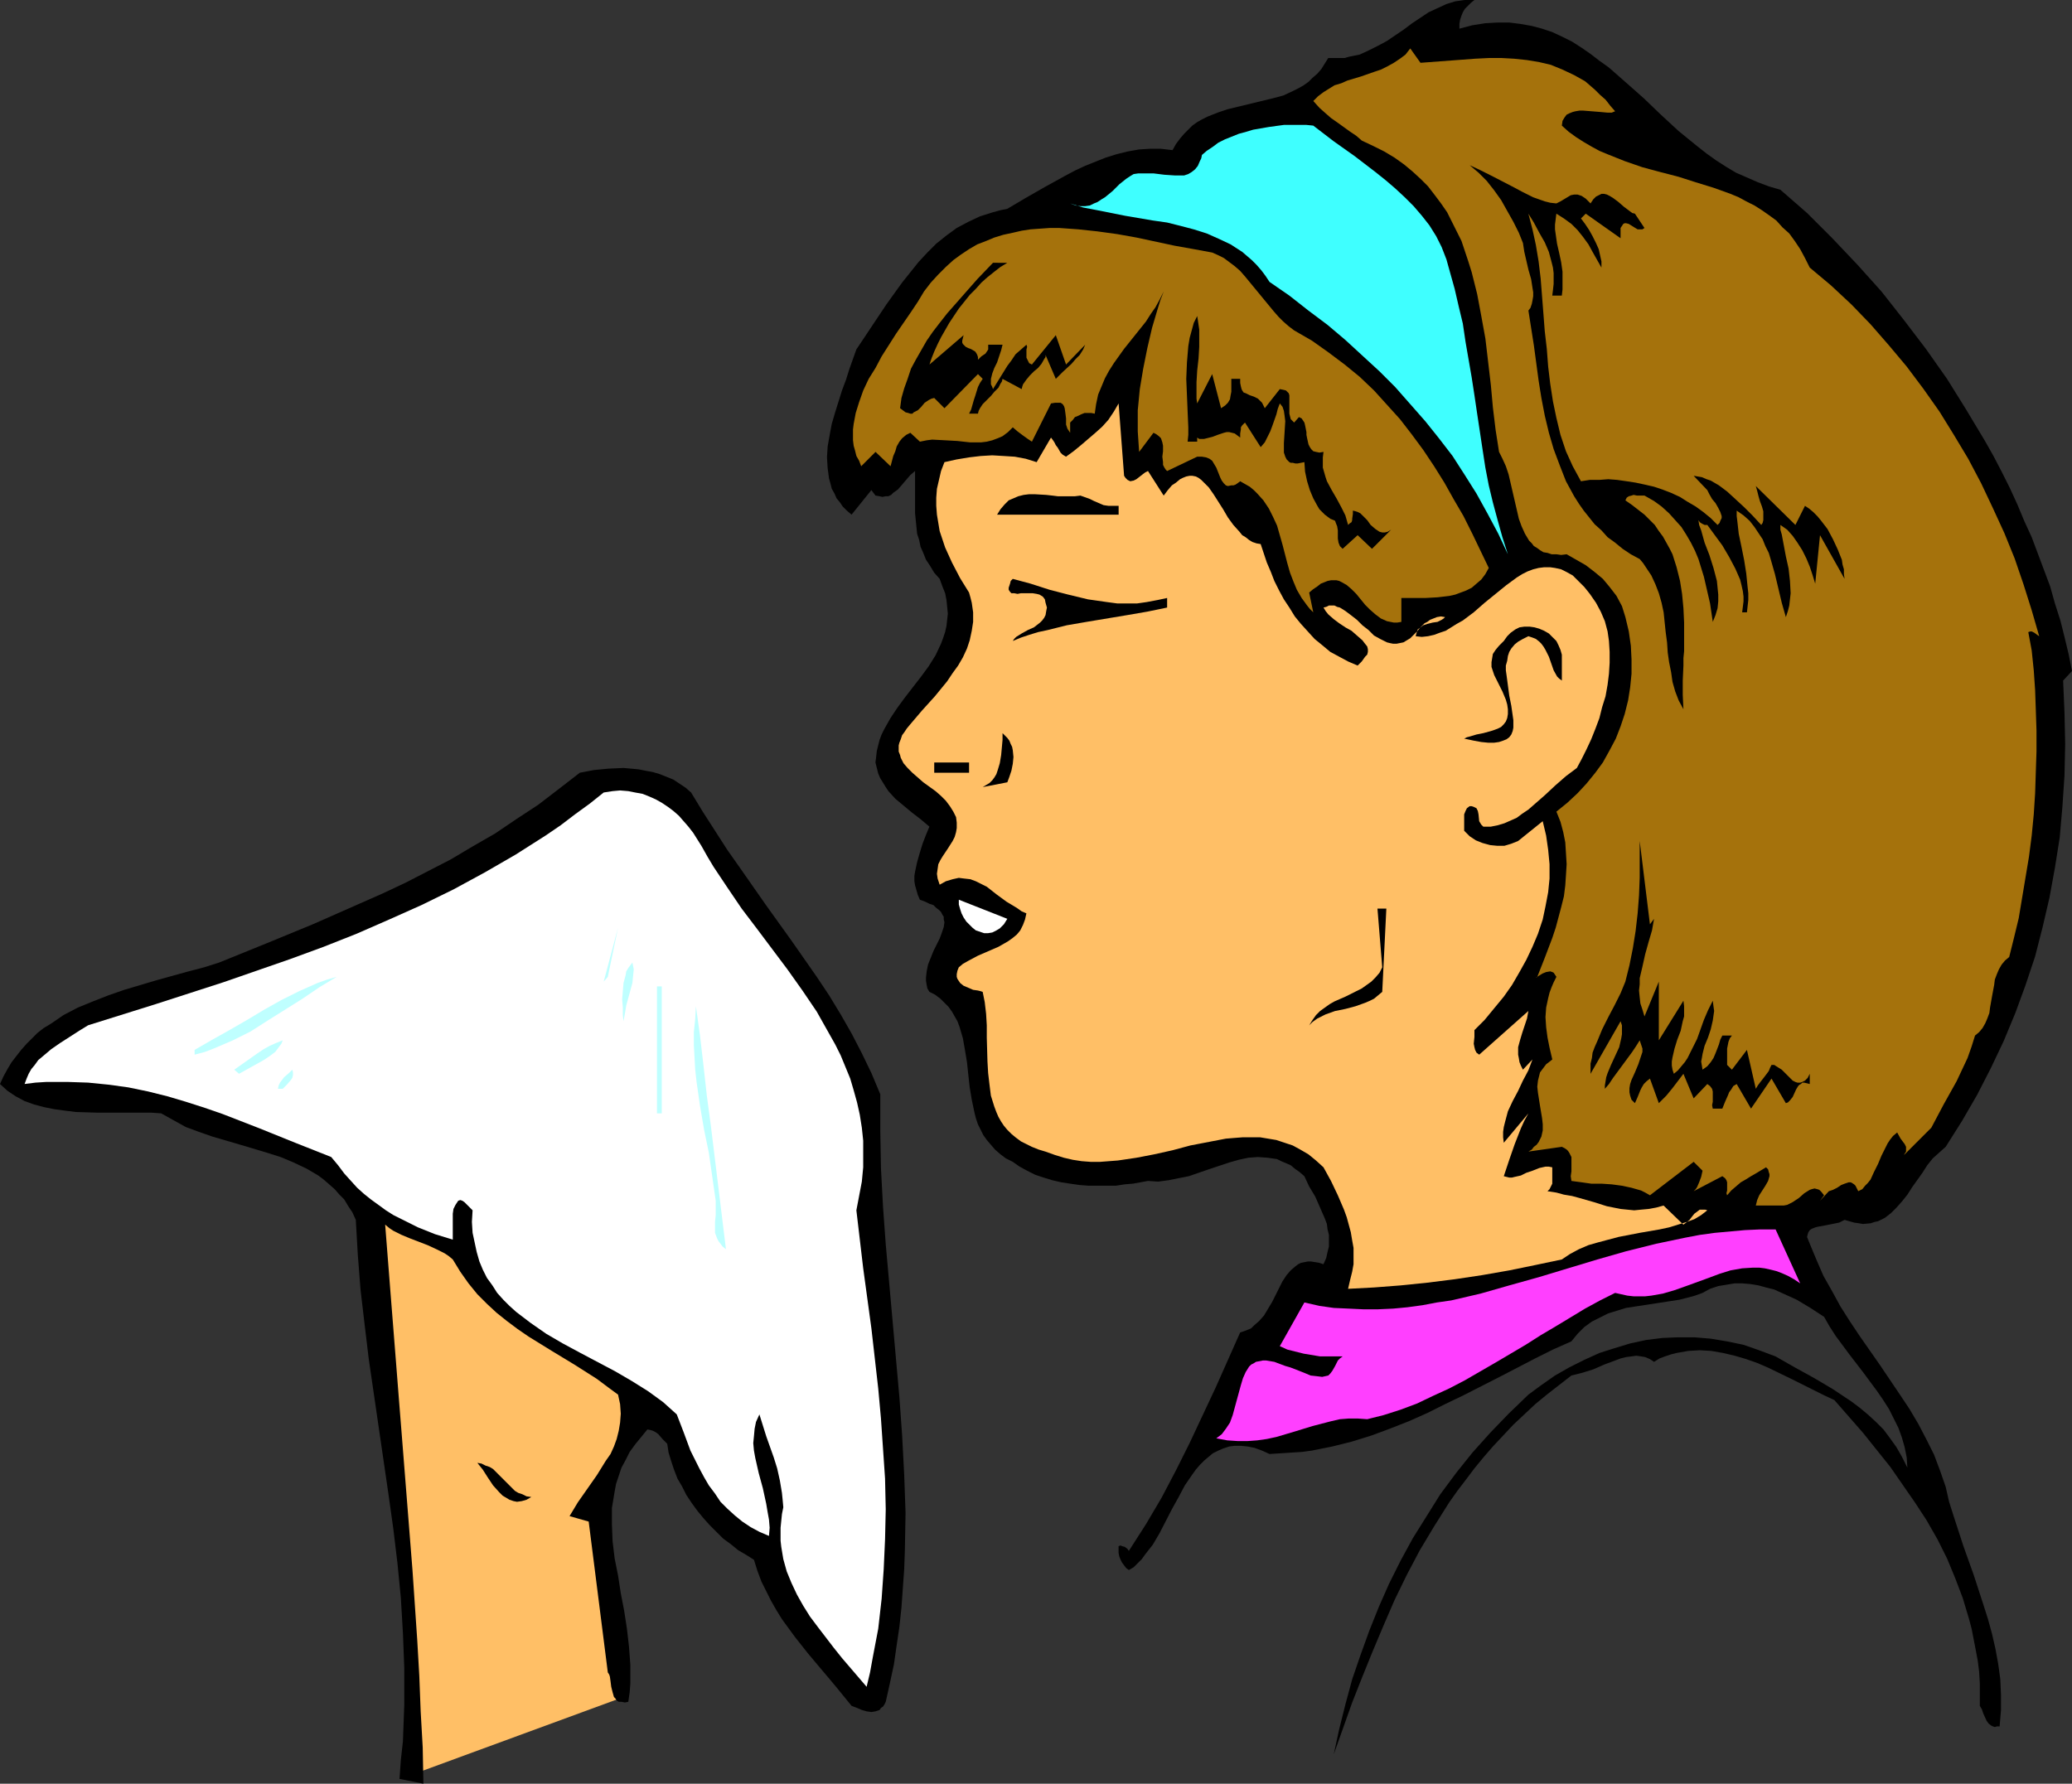 <?xml version="1.0" encoding="UTF-8" standalone="no"?>
<svg
   version="1.0"
   width="129.724mm"
   height="111.7mm"
   id="svg28"
   sodipodi:docname="Using Tissue.wmf"
   xmlns:inkscape="http://www.inkscape.org/namespaces/inkscape"
   xmlns:sodipodi="http://sodipodi.sourceforge.net/DTD/sodipodi-0.dtd"
   xmlns="http://www.w3.org/2000/svg"
   xmlns:svg="http://www.w3.org/2000/svg">
  <rect width="100%" height="100%" fill="#333333" stroke="none"/>
  <sodipodi:namedview
     id="namedview28"
     pagecolor="#ffffff"
     bordercolor="#000000"
     borderopacity="0.25"
     inkscape:showpageshadow="2"
     inkscape:pageopacity="0.0"
     inkscape:pagecheckerboard="0"
     inkscape:deskcolor="#d1d1d1"
     inkscape:document-units="mm" />
  <defs
     id="defs1">
    <pattern
       id="WMFhbasepattern"
       patternUnits="userSpaceOnUse"
       width="6"
       height="6"
       x="0"
       y="0" />
  </defs>
  <path
     style="fill:#000000;fill-opacity:1;fill-rule:evenodd;stroke:none"
     d="m 348.894,0 -0.808,0.646 -0.808,0.808 -0.646,0.646 -0.485,0.808 -0.323,0.808 -0.323,0.969 -0.162,0.969 V 6.786 l 3.07,-0.808 3.07,-0.485 2.909,-0.162 h 2.747 l 2.586,0.323 2.747,0.485 2.424,0.646 2.424,0.808 2.424,1.131 2.262,1.131 2.262,1.454 2.101,1.454 2.101,1.616 2.262,1.616 4.04,3.554 4.202,3.716 4.04,3.878 4.202,3.878 4.363,3.554 2.262,1.777 2.262,1.616 2.262,1.454 2.424,1.454 2.586,1.131 2.586,1.131 2.586,0.969 2.747,0.808 6.302,5.493 5.979,5.978 5.979,6.301 5.656,6.301 5.333,6.786 5.171,6.786 5.01,7.109 4.525,7.271 4.363,7.271 2.101,3.716 1.939,3.716 1.939,3.878 1.778,3.878 1.616,3.878 1.778,3.878 1.454,3.878 1.454,3.878 1.454,3.878 1.131,4.039 1.293,4.039 0.97,3.878 0.97,4.039 0.808,4.039 -2.101,2.262 0.323,7.594 0.162,7.432 -0.162,7.432 -0.485,7.271 -0.646,7.432 -1.131,7.109 -1.293,7.109 -1.616,6.947 -1.778,6.947 -2.262,6.786 -2.424,6.624 -2.747,6.624 -3.07,6.463 -3.232,6.301 -3.555,6.14 -3.878,6.14 -1.454,1.293 -1.616,1.454 -1.293,1.616 -1.131,1.777 -2.424,3.393 -1.131,1.777 -1.293,1.616 -1.293,1.454 -1.293,1.293 -1.454,1.131 -1.616,0.808 -0.808,0.162 -0.97,0.323 -1.778,0.162 -0.97,-0.162 -1.131,-0.162 -1.131,-0.323 -1.131,-0.323 -0.646,0.323 -0.646,0.323 -1.616,0.323 -0.808,0.162 -0.808,0.162 -1.778,0.323 -0.646,0.162 -0.808,0.323 -0.485,0.323 -0.323,0.485 -0.162,0.485 -0.162,0.646 0.323,0.808 0.323,0.808 1.616,3.878 1.616,3.716 2.101,3.716 1.939,3.554 2.262,3.554 2.262,3.393 4.848,6.947 4.686,6.947 2.262,3.393 2.101,3.554 1.939,3.716 1.778,3.554 1.454,3.878 1.293,3.716 0.808,3.554 1.131,3.554 2.262,6.947 2.424,6.786 2.262,6.947 1.131,3.554 0.97,3.554 0.808,3.554 0.646,3.554 0.485,3.554 0.162,3.716 v 3.554 l -0.323,3.878 h -0.646 l -0.485,0.162 -0.485,-0.162 -0.323,-0.162 -0.646,-0.485 -0.485,-0.646 -0.808,-1.777 -0.323,-0.969 -0.485,-0.808 v -2.747 -2.585 l -0.162,-2.747 -0.323,-2.585 -0.485,-2.585 -0.97,-5.009 -0.646,-2.424 -1.454,-4.847 -1.778,-4.685 -1.939,-4.685 -2.262,-4.524 -2.586,-4.524 -2.747,-4.201 -2.909,-4.201 -2.909,-4.201 -3.232,-4.039 -3.232,-4.039 -3.394,-3.878 -3.394,-3.878 -2.424,-1.131 -2.586,-1.293 -5.171,-2.585 -5.333,-2.585 -2.586,-1.131 -2.747,-0.969 -2.747,-0.808 -2.747,-0.646 -2.747,-0.485 -2.747,-0.162 -2.747,0.162 -2.747,0.485 -1.293,0.323 -1.454,0.485 -1.293,0.485 -1.293,0.808 -0.97,-0.646 -1.131,-0.485 -0.97,-0.162 -1.131,-0.162 -1.131,0.162 -1.293,0.162 -1.293,0.323 -1.293,0.485 -2.586,0.969 -2.586,1.131 -2.586,0.808 -1.293,0.323 -1.293,0.323 -2.909,2.262 -2.909,2.262 -2.747,2.262 -2.586,2.424 -2.586,2.424 -2.424,2.585 -2.424,2.585 -2.101,2.424 -2.262,2.747 -1.939,2.585 -2.101,2.747 -1.939,2.747 -3.555,5.655 -3.394,5.655 -3.07,5.816 -2.909,5.978 -2.586,5.978 -2.586,6.14 -2.424,5.978 -2.424,6.14 -4.363,12.279 1.293,-5.978 1.454,-5.816 1.616,-5.978 1.939,-5.655 2.101,-5.816 2.262,-5.655 2.424,-5.493 2.747,-5.493 2.909,-5.332 3.232,-5.17 3.232,-5.17 3.717,-5.009 3.878,-4.847 4.202,-4.685 4.363,-4.524 4.686,-4.524 3.07,-2.262 3.232,-2.262 3.394,-1.939 3.555,-1.777 3.555,-1.616 3.555,-1.131 3.717,-1.131 3.717,-0.808 3.878,-0.485 3.717,-0.162 h 3.878 l 3.878,0.323 3.878,0.646 3.878,0.808 3.717,1.293 3.878,1.454 4.525,2.585 4.686,2.585 4.363,2.585 4.363,2.908 1.939,1.454 1.939,1.616 1.939,1.777 1.778,1.777 1.454,1.939 1.616,2.262 1.293,2.262 1.293,2.585 -0.162,-2.424 -0.485,-2.424 -0.646,-2.262 -0.808,-2.262 -1.131,-2.262 -1.131,-2.262 -1.454,-2.262 -1.454,-2.1 -3.232,-4.362 -3.232,-4.201 -3.232,-4.362 -1.454,-2.262 -1.293,-2.262 -3.232,-2.1 -3.232,-1.939 -1.778,-0.808 -1.778,-0.808 -1.778,-0.808 -1.939,-0.485 -1.778,-0.485 -1.939,-0.323 -1.939,-0.162 h -1.778 l -1.939,0.323 -1.939,0.323 -1.939,0.646 -1.778,0.969 -1.778,0.646 -1.778,0.485 -1.939,0.485 -2.101,0.323 -4.202,0.646 -4.202,0.646 -2.101,0.323 -2.101,0.646 -2.101,0.646 -1.939,0.969 -1.939,0.969 -1.778,1.293 -1.616,1.616 -1.454,1.777 -4.363,1.939 -4.202,2.1 -8.403,4.362 -8.565,4.362 -4.363,2.1 -4.202,2.1 -4.363,1.939 -4.525,1.777 -4.363,1.616 -4.686,1.454 -4.525,1.131 -4.848,0.969 -2.424,0.323 -2.586,0.162 -2.424,0.162 -2.586,0.162 -1.778,-0.808 -1.778,-0.646 -1.616,-0.323 -1.616,-0.162 h -1.454 l -1.293,0.162 -1.454,0.485 -1.131,0.485 -1.293,0.646 -0.97,0.808 -0.97,0.808 -1.131,1.131 -0.97,1.131 -0.808,1.131 -1.778,2.585 -1.454,2.747 -1.616,2.908 -2.909,5.655 -1.616,2.747 -1.778,2.262 -0.808,1.131 -0.97,0.969 -0.97,0.969 -1.131,0.646 -0.646,-0.485 -0.485,-0.646 -0.485,-0.646 -0.323,-0.646 -0.323,-0.808 -0.162,-0.808 v -0.808 -0.808 l 0.485,-0.162 0.323,0.162 0.646,0.162 0.646,0.485 0.323,0.485 4.04,-6.301 3.717,-6.301 3.394,-6.463 3.232,-6.463 6.141,-13.087 5.818,-13.087 0.97,-0.323 0.808,-0.323 0.808,-0.323 0.646,-0.646 1.293,-1.131 1.131,-1.293 0.97,-1.616 0.97,-1.616 1.616,-3.231 0.808,-1.616 0.97,-1.454 0.97,-1.131 1.131,-0.969 0.646,-0.485 0.646,-0.323 0.808,-0.162 0.808,-0.162 h 0.808 l 0.97,0.162 0.97,0.162 0.97,0.323 0.646,-1.454 0.323,-1.454 0.323,-1.293 v -1.454 -1.293 l -0.323,-1.293 -0.162,-1.293 -0.485,-1.293 -1.131,-2.585 -1.131,-2.585 -1.454,-2.424 -1.131,-2.424 -1.131,-0.969 -1.131,-0.808 -0.97,-0.808 -1.131,-0.485 -1.131,-0.485 -0.97,-0.485 -1.131,-0.162 -1.131,-0.162 -2.262,-0.162 -2.262,0.162 -2.262,0.485 -2.262,0.646 -4.848,1.616 -4.686,1.616 -2.424,0.485 -2.424,0.485 -2.424,0.323 -2.424,-0.162 -1.778,0.323 -1.778,0.323 -1.939,0.162 -2.101,0.323 h -4.202 -2.262 l -2.101,-0.162 -2.262,-0.323 -2.101,-0.323 -2.101,-0.485 -2.101,-0.646 -1.939,-0.646 -1.939,-0.969 -1.778,-0.969 -1.616,-1.131 -1.616,-0.808 -1.293,-0.969 -1.293,-1.131 -0.97,-1.131 -0.97,-1.131 -0.808,-1.131 -0.646,-1.293 -0.646,-1.293 -0.485,-1.454 -0.323,-1.293 -0.646,-3.07 -0.485,-2.908 -0.323,-2.908 -0.323,-3.07 -0.485,-2.908 -0.485,-2.747 -0.808,-2.747 -0.485,-1.293 -0.646,-1.131 -0.646,-1.131 -0.808,-1.131 -0.97,-0.969 -0.97,-0.969 -1.293,-0.969 -1.293,-0.646 -0.485,-0.808 -0.162,-0.808 -0.162,-0.969 v -0.808 l 0.162,-1.454 0.323,-1.616 0.646,-1.616 0.646,-1.616 1.454,-2.908 0.485,-1.293 0.485,-1.454 0.162,-1.131 -0.162,-0.646 v -0.646 l -0.323,-0.485 -0.323,-0.646 -0.485,-0.485 -0.646,-0.485 -0.646,-0.646 -0.97,-0.323 -0.97,-0.485 -1.293,-0.485 -0.485,-1.131 -0.323,-1.131 -0.323,-1.131 -0.162,-0.969 v -1.293 l 0.162,-0.969 0.485,-2.262 0.646,-2.262 0.646,-2.1 0.808,-2.1 0.808,-1.939 -2.101,-1.777 -2.101,-1.616 -1.939,-1.616 -1.939,-1.616 -1.616,-1.777 -0.646,-0.969 -1.293,-2.1 -0.485,-1.131 -0.323,-1.293 -0.323,-1.293 0.162,-1.293 0.162,-1.454 0.323,-1.293 0.323,-1.293 0.485,-1.293 0.646,-1.293 1.454,-2.585 1.616,-2.424 1.778,-2.424 3.878,-5.009 1.778,-2.424 1.616,-2.585 1.293,-2.747 0.485,-1.293 0.485,-1.454 0.323,-1.454 0.162,-1.454 0.162,-1.454 -0.162,-1.616 -0.162,-1.616 -0.323,-1.616 -0.646,-1.616 -0.646,-1.777 -1.293,-1.454 -0.97,-1.616 -0.97,-1.454 -0.646,-1.616 -0.646,-1.454 -0.323,-1.616 -0.485,-1.454 -0.162,-1.616 -0.323,-3.231 v -3.231 -3.393 -3.393 l -1.131,0.969 -0.97,1.131 -0.97,1.131 -0.97,1.131 -1.131,0.808 -0.485,0.485 -0.646,0.323 h -0.646 l -0.808,0.162 -0.646,-0.162 -0.97,-0.162 -0.97,-1.293 -4.686,5.816 -1.131,-0.969 -0.97,-0.969 -0.646,-0.969 -0.808,-0.969 -0.485,-1.131 -0.646,-1.131 -0.323,-1.293 -0.323,-1.131 -0.323,-2.424 -0.162,-2.585 0.162,-2.585 0.485,-2.747 0.485,-2.585 0.808,-2.747 1.616,-5.17 0.97,-2.585 0.808,-2.585 0.808,-2.262 0.808,-2.262 3.555,-5.332 3.555,-5.332 3.717,-5.17 1.939,-2.424 1.939,-2.424 2.101,-2.262 2.101,-2.1 2.424,-1.939 2.424,-1.777 2.747,-1.454 2.747,-1.293 3.07,-0.969 1.778,-0.485 1.616,-0.323 4.363,-2.585 4.525,-2.585 4.686,-2.585 2.424,-1.293 2.424,-1.131 2.424,-0.969 2.424,-0.969 2.586,-0.808 2.586,-0.646 2.747,-0.485 2.586,-0.162 h 2.586 l 2.747,0.323 0.808,-1.454 0.97,-1.293 0.97,-1.131 0.97,-0.969 0.97,-0.969 1.131,-0.808 1.131,-0.646 1.293,-0.646 2.424,-0.969 2.424,-0.808 10.666,-2.585 2.424,-0.646 2.424,-1.131 1.293,-0.646 1.131,-0.646 1.131,-0.808 0.97,-0.969 1.131,-0.969 0.97,-1.131 0.808,-1.293 0.808,-1.293 h 1.293 1.293 1.293 l 1.131,-0.323 2.424,-0.485 2.101,-0.969 2.262,-1.131 2.101,-1.131 4.04,-2.747 1.939,-1.454 1.939,-1.293 1.939,-1.293 2.101,-0.969 2.101,-0.969 2.101,-0.646 1.131,-0.162 L 346.632,0 h 1.131 z"
     id="path1" />
  <path
     style="fill:#a5720c;fill-opacity:1;fill-rule:evenodd;stroke:none"
     d="m 336.128,14.864 6.464,-0.485 6.464,-0.485 3.232,-0.162 h 3.07 l 2.909,0.162 3.07,0.323 2.909,0.485 2.747,0.646 2.747,1.131 2.747,1.293 2.586,1.454 1.131,0.969 1.293,1.131 1.131,1.131 1.293,1.131 1.131,1.454 1.131,1.293 -0.808,0.323 h -0.97 l -1.778,-0.162 -4.04,-0.323 h -0.808 l -0.97,0.162 -0.646,0.162 -0.808,0.323 -0.646,0.323 -0.485,0.646 -0.485,0.808 -0.162,1.131 1.616,1.454 1.778,1.293 1.778,1.131 1.939,1.131 1.778,0.969 1.939,0.808 4.04,1.616 4.202,1.454 4.202,1.131 4.363,1.131 4.04,1.293 4.202,1.293 4.04,1.454 1.939,0.808 1.778,0.969 1.939,0.969 1.778,1.131 1.616,1.131 1.778,1.293 1.454,1.616 1.616,1.454 1.293,1.777 1.293,1.939 1.131,2.1 1.131,2.262 5.01,4.201 4.848,4.524 4.525,4.685 4.363,5.009 4.202,5.009 3.878,5.17 3.878,5.493 3.394,5.493 3.394,5.655 3.07,5.816 2.747,5.816 2.747,5.978 2.424,5.978 2.101,6.14 1.939,6.14 1.778,6.14 -0.485,-0.323 -0.646,-0.485 -0.646,-0.323 h -0.323 l -0.485,0.162 0.808,4.362 0.485,4.685 0.323,4.685 0.162,4.685 0.162,4.847 v 5.009 l -0.162,4.847 -0.162,5.009 -0.323,5.009 -0.485,5.009 -0.646,5.009 -0.808,4.847 -0.808,4.847 -0.808,4.847 -1.131,4.685 -1.131,4.524 -0.97,0.808 -0.808,0.969 -0.646,1.131 -0.485,1.131 -0.485,1.293 -0.162,1.293 -0.485,2.585 -0.485,2.747 -0.162,1.293 -0.485,1.293 -0.485,1.131 -0.646,1.131 -0.808,0.969 -0.97,0.808 -0.808,2.585 -0.97,2.747 -1.293,2.747 -1.293,2.747 -3.07,5.493 -1.454,2.747 -1.454,2.747 -6.949,6.947 0.485,-0.485 0.162,-0.323 0.323,-0.485 v -0.323 -0.808 l -0.323,-0.646 -0.97,-1.293 -0.808,-1.454 -0.97,0.808 -0.646,0.808 -0.646,0.969 -0.485,0.969 -0.97,1.939 -0.808,1.939 -0.97,1.939 -0.808,1.777 -0.646,0.808 -0.646,0.646 -0.646,0.808 -0.97,0.485 -0.323,-0.646 -0.323,-0.646 -0.323,-0.323 -0.485,-0.323 -0.323,-0.162 h -0.485 l -0.97,0.323 -0.808,0.323 -0.97,0.646 -0.97,0.485 -0.97,0.323 -2.101,2.262 0.97,-1.293 -0.646,-0.808 -0.485,-0.485 -0.485,-0.162 -0.646,-0.162 -0.646,0.162 -0.485,0.162 -1.293,0.808 -1.293,1.131 -1.454,0.969 -0.646,0.323 -0.646,0.323 -0.808,0.162 h -0.808 -5.818 l 0.162,-0.646 0.162,-0.646 0.485,-1.131 1.454,-2.262 0.646,-1.131 0.323,-1.131 v -0.485 l -0.162,-0.485 -0.162,-0.646 -0.485,-0.485 -2.424,1.454 -1.131,0.646 -1.293,0.808 -1.131,0.646 -1.131,0.969 -1.131,0.969 -0.97,1.131 -0.162,-0.485 0.162,-0.646 v -1.293 -0.646 l -0.162,-0.485 -0.323,-0.485 -0.646,-0.485 -6.787,3.554 0.485,-0.485 0.323,-0.485 0.485,-1.131 0.485,-1.293 0.323,-1.454 -2.101,-2.1 -10.342,7.917 -1.131,-0.646 -0.97,-0.485 -1.131,-0.323 -1.131,-0.323 -2.262,-0.485 -2.424,-0.323 -2.424,-0.162 h -2.424 l -2.262,-0.323 -2.424,-0.323 -0.162,-1.131 0.162,-1.131 v -2.262 -1.131 l -0.485,-0.969 -0.323,-0.485 -0.323,-0.323 -0.485,-0.323 -0.646,-0.323 -7.918,1.131 0.808,-0.485 0.485,-0.646 0.646,-0.485 0.485,-0.646 0.646,-1.293 0.323,-1.454 v -1.454 l -0.162,-1.454 -0.485,-2.908 -0.485,-3.07 -0.162,-1.454 0.162,-1.454 0.323,-1.293 0.162,-0.646 0.485,-0.646 0.485,-0.646 0.485,-0.646 0.646,-0.485 0.808,-0.646 -0.646,-2.747 -0.485,-2.424 -0.323,-2.424 -0.162,-2.424 0.162,-2.262 0.485,-2.262 0.323,-1.293 0.485,-1.293 0.485,-1.131 0.646,-1.293 -0.323,-0.485 -0.323,-0.485 -0.323,-0.162 -0.485,-0.162 -0.97,0.162 -0.808,0.323 -0.808,0.485 -0.485,0.323 -0.323,0.162 v 0 h 0.162 l 0.162,-0.162 1.778,-4.524 1.778,-4.685 0.808,-2.424 0.646,-2.424 0.646,-2.424 0.646,-2.585 0.323,-2.585 0.162,-2.424 0.162,-2.585 -0.162,-2.585 -0.162,-2.585 -0.485,-2.424 -0.646,-2.424 -0.97,-2.424 2.586,-2.1 2.424,-2.262 2.101,-2.262 2.101,-2.585 1.778,-2.424 1.616,-2.908 1.454,-2.747 1.131,-2.908 0.97,-2.908 0.808,-3.231 0.485,-3.07 0.323,-3.231 v -3.393 l -0.162,-3.231 -0.485,-3.393 -0.808,-3.393 -0.808,-2.585 -1.293,-2.424 -1.616,-2.1 -1.616,-1.939 -1.939,-1.616 -2.101,-1.616 -2.262,-1.293 -2.262,-1.293 -1.293,0.162 -1.131,-0.162 h -1.131 l -0.97,-0.323 -0.97,-0.162 -0.808,-0.485 -0.646,-0.485 -0.808,-0.485 -0.485,-0.646 -0.646,-0.646 -0.97,-1.616 -0.808,-1.777 -0.646,-1.777 -0.485,-2.1 -0.485,-2.1 -0.97,-4.201 -0.485,-2.1 -0.646,-1.939 -0.808,-1.777 -0.808,-1.616 -0.808,-5.17 -0.646,-5.332 -0.485,-5.332 -0.646,-5.493 -0.646,-5.493 -0.97,-5.332 -0.97,-5.17 -1.293,-5.17 -0.808,-2.585 -0.808,-2.424 -0.808,-2.424 -1.131,-2.262 -1.131,-2.262 -1.131,-2.262 -1.454,-2.1 -1.454,-1.939 -1.616,-2.1 -1.778,-1.777 -1.939,-1.777 -1.939,-1.616 -2.262,-1.616 -2.424,-1.454 -2.586,-1.293 -2.747,-1.293 -1.293,-1.131 -1.454,-0.969 -2.909,-2.1 -1.616,-1.131 -1.293,-1.131 -1.454,-1.293 -1.454,-1.616 1.131,-1.131 1.293,-0.969 1.293,-0.808 1.293,-0.808 1.616,-0.485 1.454,-0.646 3.232,-0.969 3.232,-1.131 1.454,-0.485 1.616,-0.808 1.454,-0.808 1.454,-0.969 1.293,-0.969 1.131,-1.454 z"
     id="path2" />
  <path
     style="fill:#3fffff;fill-opacity:1;fill-rule:evenodd;stroke:none"
     d="m 310.756,29.728 4.848,3.716 5.01,3.554 4.848,3.716 2.424,1.939 2.262,1.939 2.262,2.1 2.101,2.1 1.939,2.262 1.778,2.262 1.616,2.585 1.293,2.585 1.131,2.908 0.808,2.908 1.131,4.039 0.97,4.201 0.97,4.039 0.646,4.362 1.454,8.401 0.646,4.201 0.646,4.362 1.293,8.563 0.646,4.201 0.808,4.201 0.97,4.039 1.131,4.201 1.131,4.039 1.293,4.039 -2.262,-4.847 -2.586,-4.847 -2.586,-4.685 -2.747,-4.362 -2.909,-4.524 -3.232,-4.201 -3.232,-4.039 -3.555,-4.039 -3.555,-4.039 -3.717,-3.716 -4.04,-3.716 -4.04,-3.716 -4.202,-3.554 -4.525,-3.393 -4.525,-3.554 -4.686,-3.231 -0.97,-1.454 -0.97,-1.293 -1.131,-1.293 -1.131,-1.131 -1.131,-0.969 -1.131,-0.969 -2.747,-1.777 -2.747,-1.293 -2.909,-1.293 -3.07,-0.969 -3.07,-0.808 -3.232,-0.808 -3.394,-0.485 -6.626,-1.131 -6.464,-1.293 -3.394,-0.646 -3.07,-0.969 1.293,0.485 1.131,0.162 h 1.131 l 1.131,-0.162 0.97,-0.485 0.808,-0.323 0.97,-0.646 0.808,-0.485 1.778,-1.454 1.616,-1.616 1.616,-1.293 0.97,-0.646 0.808,-0.485 1.131,-0.162 h 1.131 2.424 l 2.586,0.323 2.424,0.162 h 1.131 1.131 l 0.97,-0.323 0.808,-0.485 0.808,-0.646 0.646,-0.808 0.485,-1.131 0.323,-0.646 0.162,-0.808 1.131,-0.969 1.454,-0.969 1.293,-0.969 1.616,-0.808 1.616,-0.646 1.616,-0.646 1.778,-0.485 1.616,-0.485 3.717,-0.646 3.555,-0.485 h 3.555 1.778 z"
     id="path3" />
  <path
     style="fill:#000000;fill-opacity:1;fill-rule:evenodd;stroke:none"
     d="m 368.286,48.147 0.97,-0.485 0.808,-0.485 0.808,-0.485 0.808,-0.485 0.808,-0.162 h 0.808 l 0.485,0.162 0.485,0.162 0.485,0.323 0.485,0.323 1.131,1.131 0.646,-0.969 0.646,-0.646 0.646,-0.323 0.646,-0.323 h 0.646 l 0.646,0.162 0.646,0.323 0.808,0.485 1.293,0.969 1.293,1.131 1.293,0.969 0.646,0.485 0.646,0.162 2.262,3.393 -0.485,0.323 h -0.323 -0.485 -0.323 l -0.808,-0.485 -1.293,-0.808 -0.646,-0.162 h -0.323 l -0.323,0.162 -0.323,0.485 -0.323,0.485 v 2.424 l -8.242,-5.816 -1.131,1.131 0.97,1.293 0.97,1.454 0.808,1.454 0.808,1.616 0.646,1.454 0.323,1.454 0.323,1.454 v 1.454 l -2.101,-3.716 -0.97,-1.777 -1.293,-1.777 -1.293,-1.616 -1.454,-1.454 -1.778,-1.293 -1.778,-1.131 -0.162,1.293 -0.162,1.293 v 1.131 l 0.162,1.131 0.323,2.262 0.485,2.1 0.485,2.262 0.323,2.262 v 1.293 1.454 1.454 l -0.162,1.454 h -2.262 l 0.162,-1.293 0.162,-1.454 v -1.293 -1.293 l -0.162,-1.293 -0.323,-1.293 -0.646,-2.424 -0.97,-2.262 -1.293,-2.262 -1.293,-2.424 -1.293,-2.1 0.97,3.716 0.808,3.716 0.646,3.878 0.485,4.039 0.646,8.24 0.323,4.201 0.485,4.201 0.323,4.201 0.485,4.039 0.646,4.201 0.808,3.878 0.97,4.039 1.293,3.878 0.808,1.777 0.808,1.777 0.97,1.777 0.97,1.777 2.101,-0.323 h 2.262 l 2.101,-0.162 2.101,0.162 2.262,0.323 2.101,0.323 2.262,0.485 2.101,0.485 1.939,0.646 2.101,0.808 2.101,0.969 1.778,1.131 1.939,1.131 1.778,1.293 1.778,1.454 1.616,1.616 0.485,-0.485 0.162,-0.485 0.323,-0.646 v -0.485 l -0.323,-0.969 -0.485,-0.969 -0.646,-1.131 -0.808,-0.969 -0.646,-1.131 -0.485,-0.969 -3.232,-3.393 0.97,0.162 0.97,0.162 1.131,0.485 0.97,0.323 1.939,1.131 1.939,1.454 1.939,1.777 2.101,1.939 1.939,1.939 2.101,2.262 0.323,-0.485 0.162,-0.646 v -0.969 -1.131 l -0.323,-1.131 -0.485,-1.293 -0.323,-1.131 -0.323,-1.293 -0.323,-1.131 9.373,9.209 2.262,-4.524 0.97,0.646 0.97,0.808 0.97,0.969 0.808,0.969 1.616,2.1 1.293,2.424 1.131,2.424 0.97,2.424 0.162,1.131 0.323,1.131 v 1.131 l 0.162,1.131 -5.818,-10.34 -1.131,11.471 -0.646,-2.1 -0.646,-1.939 -0.808,-1.939 -0.97,-1.939 -1.131,-1.777 -1.131,-1.616 -1.293,-1.454 -1.616,-1.131 v 1.131 l 0.323,1.131 0.485,2.585 0.485,2.585 0.646,2.908 0.323,2.908 0.162,2.908 -0.162,1.454 -0.162,1.454 -0.323,1.293 -0.485,1.454 -0.97,-3.393 -0.808,-3.393 -0.808,-3.393 -0.97,-3.393 -0.485,-1.616 -0.808,-1.616 -0.646,-1.616 -0.97,-1.454 -0.97,-1.454 -1.131,-1.454 -1.454,-1.293 -1.616,-1.131 v 1.293 l 0.162,1.293 0.323,2.908 0.646,3.07 0.646,3.231 0.485,3.07 0.323,3.231 0.162,1.454 v 1.616 l -0.162,1.454 -0.162,1.454 h -1.131 l 0.162,-1.293 0.162,-1.293 v -1.131 l -0.162,-1.293 -0.323,-1.454 -0.323,-1.293 -1.131,-2.585 -1.454,-2.747 -1.616,-2.747 -1.778,-2.424 -1.778,-2.424 h -0.485 -0.162 l -0.646,-0.323 -0.485,-0.323 -0.323,-0.485 0.162,1.131 0.485,1.293 0.808,2.908 1.131,2.908 0.97,3.07 0.808,3.07 0.162,1.616 0.162,1.616 v 1.616 l -0.162,1.616 -0.485,1.616 -0.646,1.616 -0.646,-4.362 -0.97,-4.201 -0.485,-2.1 -0.646,-2.1 -0.646,-2.1 -0.808,-1.939 -0.97,-1.939 -1.131,-1.939 -1.131,-1.777 -1.454,-1.616 -1.454,-1.616 -1.778,-1.616 -1.778,-1.293 -2.262,-1.293 h -1.778 l -0.808,-0.162 -0.485,0.162 -0.646,0.162 -0.485,0.323 -0.323,0.646 1.616,1.131 1.454,1.131 1.454,1.131 1.293,1.293 1.131,1.131 0.97,1.454 0.97,1.293 0.808,1.454 0.808,1.454 0.646,1.293 0.97,3.07 0.808,3.231 0.485,3.07 0.323,3.393 0.162,3.393 v 6.786 l -0.162,1.616 v 1.777 l -0.162,3.554 v 3.393 l 0.162,3.393 -1.131,-2.1 -0.808,-2.1 -0.646,-2.262 -0.323,-2.262 -0.485,-2.424 -0.323,-2.262 -0.162,-2.424 -0.323,-2.424 -0.485,-4.685 -0.485,-2.262 -0.646,-2.262 -0.808,-2.1 -0.97,-2.1 -1.293,-1.939 -0.646,-0.969 -0.808,-0.969 -2.101,-1.131 -1.939,-1.293 -1.778,-1.454 -1.778,-1.293 -1.454,-1.616 -1.616,-1.454 -1.293,-1.616 -1.293,-1.616 -1.131,-1.616 -1.131,-1.777 -0.97,-1.777 -0.97,-1.777 -1.454,-3.716 -1.454,-3.878 -1.131,-3.878 -0.97,-4.039 -0.808,-4.201 -0.646,-4.039 -1.131,-8.401 -1.293,-8.24 0.485,-0.646 0.323,-0.969 0.162,-0.808 0.162,-0.969 v -0.969 l -0.162,-0.969 -0.323,-2.1 -0.646,-2.262 -0.485,-2.1 -0.485,-2.1 -0.323,-2.1 -0.97,-2.424 -1.293,-2.585 -1.454,-2.585 -1.454,-2.585 -1.616,-2.262 -1.778,-2.262 -1.939,-1.939 -2.101,-1.777 2.424,1.131 2.586,1.293 5.01,2.585 2.424,1.293 2.586,1.293 2.747,0.969 1.293,0.323 z"
     id="path4" />
  <path
     style="fill:#a5720c;fill-opacity:1;fill-rule:evenodd;stroke:none"
     d="m 306.232,78.199 4.202,2.424 3.878,2.747 3.878,2.908 3.555,2.908 3.394,3.231 3.07,3.393 3.07,3.393 2.747,3.554 2.747,3.716 2.586,3.878 2.424,3.878 2.262,4.039 2.262,3.878 2.101,4.201 3.878,8.078 -0.808,1.454 -0.97,1.293 -1.131,0.969 -1.131,0.969 -1.293,0.646 -1.293,0.485 -1.293,0.485 -1.454,0.323 -2.747,0.323 -2.909,0.162 h -2.909 -2.747 v 5.655 l -0.97,0.162 h -0.808 l -0.808,-0.162 -0.808,-0.162 -1.454,-0.646 -1.293,-0.969 -1.293,-1.131 -1.131,-1.131 -2.101,-2.585 -1.131,-1.131 -1.131,-0.969 -1.131,-0.646 -0.646,-0.323 -0.646,-0.162 h -0.646 -0.646 l -0.808,0.162 -0.808,0.323 -0.808,0.323 -0.808,0.646 -0.97,0.646 -0.97,0.808 0.97,4.685 -0.808,-0.808 -0.646,-0.808 -1.293,-1.777 -1.131,-1.939 -0.808,-1.939 -0.808,-2.1 -0.646,-2.262 -1.131,-4.362 -0.646,-2.262 -0.646,-2.262 -0.97,-2.1 -0.97,-1.939 -1.293,-1.939 -1.454,-1.616 -0.808,-0.808 -0.97,-0.808 -1.131,-0.646 -1.131,-0.646 -0.646,0.485 -0.485,0.323 -0.485,0.162 h -0.485 l -0.808,0.162 -0.485,-0.162 -0.485,-0.485 -0.485,-0.646 -0.323,-0.646 -0.323,-0.808 -0.646,-1.616 -0.485,-0.808 -0.485,-0.808 -0.646,-0.485 -0.808,-0.323 -0.97,-0.162 h -0.646 -0.485 l -7.11,3.393 -0.323,-0.323 -0.323,-0.485 -0.323,-0.646 v -0.646 l -0.162,-1.293 0.162,-1.293 v -1.293 l -0.162,-0.808 -0.162,-0.485 -0.162,-0.485 -0.485,-0.485 -0.646,-0.485 -0.646,-0.323 -3.394,4.524 -0.162,-2.424 -0.162,-2.424 v -2.424 -2.585 l 0.485,-5.009 0.808,-4.847 0.97,-4.847 1.131,-4.847 1.293,-4.362 0.646,-2.1 0.808,-2.1 -0.97,1.939 -0.97,1.777 -1.131,1.616 -1.131,1.777 -5.171,6.463 -2.424,3.393 -1.131,1.777 -0.97,1.777 -0.808,1.939 -0.808,1.939 -0.485,2.262 -0.323,2.262 -0.808,-0.162 h -0.808 -0.808 l -0.808,0.323 -0.646,0.323 -0.808,0.323 -0.485,0.646 -0.646,0.646 v 2.424 l -0.323,-0.485 -0.323,-0.485 -0.162,-0.485 -0.162,-0.485 v -1.454 l -0.162,-1.293 -0.162,-1.131 -0.162,-0.485 -0.323,-0.485 -0.485,-0.323 h -0.646 -0.646 l -0.97,0.162 -4.525,9.048 -0.485,-0.323 -0.485,-0.323 -1.131,-0.808 -1.293,-0.969 -1.131,-0.969 -1.131,1.131 -1.293,0.969 -1.131,0.485 -1.293,0.485 -1.293,0.323 -1.293,0.162 h -1.454 -1.293 l -2.909,-0.323 -2.909,-0.162 -3.07,-0.162 -1.293,0.162 -1.616,0.323 -2.262,-2.1 -0.97,0.485 -0.97,0.808 -0.646,0.808 -0.646,1.131 -0.323,1.131 -0.485,1.131 -0.646,2.424 -3.555,-3.393 -3.394,3.393 -0.485,-1.293 -0.646,-1.131 -0.323,-1.293 -0.323,-1.131 -0.162,-1.293 v -1.293 -1.293 l 0.162,-1.293 0.485,-2.585 0.808,-2.585 0.97,-2.747 1.293,-2.747 1.616,-2.585 1.454,-2.747 3.394,-5.332 3.555,-5.17 1.616,-2.424 1.454,-2.424 1.616,-2.1 1.778,-1.939 1.778,-1.777 1.778,-1.616 1.778,-1.293 1.939,-1.293 1.939,-1.131 2.101,-0.808 1.939,-0.808 2.101,-0.646 2.262,-0.485 2.101,-0.485 2.101,-0.323 2.262,-0.162 2.262,-0.162 h 2.262 l 4.525,0.323 4.525,0.485 4.686,0.646 4.525,0.808 9.05,1.939 4.525,0.808 4.363,0.808 1.454,0.646 1.293,0.646 1.293,0.969 1.293,0.969 1.293,1.131 1.131,1.293 2.262,2.747 2.262,2.747 2.262,2.747 1.131,1.293 1.131,1.131 1.293,1.131 z"
     id="path5" />
  <path
     style="fill:#000000;fill-opacity:1;fill-rule:evenodd;stroke:none"
     d="m 238.36,62.203 -1.616,0.969 -1.454,1.131 -1.616,1.293 -1.454,1.293 -1.293,1.454 -1.454,1.454 -2.586,3.231 -2.262,3.393 -1.939,3.393 -0.808,1.616 -0.808,1.777 -0.646,1.616 -0.485,1.454 8.08,-6.947 -0.162,0.646 -0.162,0.646 v 0.485 l 0.162,0.323 0.323,0.323 0.323,0.323 0.646,0.323 0.485,0.162 0.323,0.162 0.808,0.485 0.323,0.485 0.162,0.323 0.162,0.485 v 0.646 l 0.808,-0.808 0.97,-0.646 0.323,-0.485 0.323,-0.485 V 82.238 81.591 h 3.394 l -0.323,1.293 -0.485,1.454 -0.485,1.454 -0.646,1.293 -0.485,1.293 -0.323,1.293 v 0.646 0.646 l 0.323,0.646 0.162,0.485 3.394,-5.493 0.97,-1.293 0.97,-1.454 1.293,-1.131 1.293,-1.131 0.162,0.485 -0.162,0.646 v 0.808 0.646 0.485 l 0.323,0.646 0.323,0.646 0.646,0.323 5.656,-6.947 2.424,6.947 4.525,-4.685 -0.485,1.131 -0.808,1.293 -0.97,0.969 -0.97,1.131 -2.101,1.939 -0.808,0.808 -0.808,0.808 -2.424,-5.655 v 0.485 l -0.323,0.485 -0.646,1.131 -0.808,0.969 -0.97,0.808 -0.97,0.969 -0.808,0.969 -0.808,1.131 -0.162,0.485 -0.162,0.646 -4.525,-2.424 -0.162,0.646 -0.323,0.485 -0.485,0.969 -0.97,0.969 -0.808,0.969 -0.97,0.969 -0.97,0.969 -0.646,0.969 -0.323,0.646 -0.162,0.646 h -2.101 l 0.485,-0.969 0.323,-1.131 0.323,-1.131 0.323,-0.969 0.646,-2.1 0.485,-0.969 0.646,-0.969 -1.131,-1.131 -7.918,8.078 -2.424,-2.424 -0.646,0.162 -0.646,0.323 -0.97,0.646 -0.808,0.969 -0.808,0.808 -0.97,0.485 -0.323,0.323 h -0.485 l -0.485,-0.162 -0.646,-0.162 -0.646,-0.485 -0.646,-0.485 0.323,-2.424 0.646,-2.262 0.808,-2.262 0.808,-2.424 1.131,-2.1 1.293,-2.262 1.293,-2.262 1.454,-2.1 1.616,-2.1 1.778,-2.262 3.555,-4.039 3.555,-4.039 3.717,-3.878 z"
     id="path6" />
  <path
     style="fill:#000000;fill-opacity:1;fill-rule:evenodd;stroke:none"
     d="m 283.284,95.486 3.555,-6.947 2.101,8.078 0.97,-0.646 0.646,-0.646 0.485,-0.808 0.162,-0.969 0.162,-0.808 V 91.77 89.67 h 2.101 v 0.969 l 0.162,0.808 0.162,0.646 0.162,0.323 0.323,0.485 0.485,0.162 0.97,0.485 0.97,0.323 0.97,0.485 0.485,0.485 0.485,0.485 0.323,0.646 0.323,0.646 3.555,-4.524 0.808,0.162 0.646,0.162 0.323,0.323 0.323,0.323 0.162,0.485 v 0.646 1.131 0.808 1.777 l 0.162,0.646 0.162,0.646 0.323,0.323 0.485,0.485 1.131,-1.293 0.646,0.323 0.323,0.485 0.323,0.485 0.162,0.646 0.323,1.616 v 0.646 l 0.162,0.808 0.323,1.454 0.323,0.646 0.323,0.485 0.485,0.485 0.646,0.162 0.808,0.162 0.97,-0.162 -0.162,1.293 v 1.293 1.131 l 0.323,1.131 0.323,1.131 0.323,0.969 1.131,2.1 1.131,1.939 1.131,2.1 0.97,1.939 0.323,1.131 0.323,1.131 0.323,-0.323 0.485,-0.323 0.162,-0.485 v -0.323 l 0.162,-1.131 v -0.808 l 0.646,0.162 0.485,0.162 0.646,0.323 0.485,0.485 1.131,1.131 0.808,1.131 1.131,0.969 0.485,0.323 0.485,0.323 0.646,0.162 h 0.646 l 0.646,-0.162 0.808,-0.485 -4.525,4.524 -3.394,-3.231 -3.555,3.231 -0.323,-0.323 -0.323,-0.323 -0.323,-0.808 -0.162,-0.969 v -1.939 l -0.162,-0.969 -0.323,-0.808 -0.162,-0.485 -0.323,-0.162 -0.808,-0.323 -0.646,-0.485 -0.646,-0.485 -0.646,-0.646 -0.646,-0.646 -0.485,-0.808 -0.97,-1.777 -0.808,-1.939 -0.646,-2.1 -0.485,-2.262 -0.162,-2.262 -0.808,0.162 -0.808,0.162 h -0.485 l -0.646,-0.162 h -0.485 l -0.323,-0.162 -0.646,-0.646 -0.323,-0.646 -0.323,-0.969 v -1.131 -1.131 l 0.162,-2.585 0.162,-2.585 -0.162,-1.293 -0.162,-1.131 -0.323,-0.969 -0.646,-0.808 -0.485,1.293 -0.323,1.293 -0.97,2.747 -0.485,1.293 -0.646,1.293 -0.646,1.293 -0.97,1.131 -3.717,-5.816 -0.323,0.323 -0.323,0.323 -0.323,0.485 v 0.485 l -0.162,0.969 v 0.969 l -0.646,-0.485 -0.646,-0.485 -0.646,-0.162 -0.646,-0.162 h -0.646 l -0.646,0.162 -1.454,0.485 -1.293,0.485 -1.293,0.323 -0.646,0.162 h -0.646 -0.485 l -0.485,-0.323 v 0.969 h -2.262 l 0.162,-1.616 v -1.777 l -0.162,-3.716 -0.162,-3.878 -0.162,-3.878 0.162,-3.878 0.162,-1.939 0.162,-1.939 0.323,-1.939 0.485,-1.777 0.485,-1.777 0.808,-1.616 0.162,0.969 0.162,1.131 0.162,1.131 v 1.293 2.747 l -0.162,2.747 -0.323,2.908 -0.162,2.747 v 2.585 1.293 z"
     id="path7" />
  <path
     style="fill:#ffbf66;fill-opacity:1;fill-rule:evenodd;stroke:none"
     d="m 265.993,112.612 0.323,0.485 0.485,0.485 0.323,0.162 0.323,0.162 0.808,-0.162 0.646,-0.323 1.454,-1.131 0.646,-0.485 0.646,-0.323 3.717,5.816 0.97,-1.293 0.97,-1.131 0.97,-0.646 0.97,-0.808 0.646,-0.323 0.808,-0.323 0.808,-0.162 h 0.646 l 0.808,0.162 0.646,0.323 0.646,0.485 0.485,0.485 1.293,1.293 1.131,1.616 1.131,1.777 1.131,1.777 1.131,1.939 1.293,1.777 1.454,1.616 0.646,0.808 0.808,0.485 0.808,0.646 0.808,0.485 0.97,0.323 0.97,0.162 1.454,4.362 0.97,2.262 0.808,2.1 1.131,2.262 1.131,2.1 1.293,1.939 1.293,2.1 1.454,1.777 1.616,1.777 1.616,1.777 1.778,1.454 1.939,1.616 2.101,1.131 2.101,1.131 2.262,0.969 0.97,-0.969 0.808,-1.131 0.485,-0.485 0.162,-0.646 v -0.646 l -0.162,-0.646 -0.646,-0.808 -0.485,-0.646 -1.293,-1.131 -1.293,-1.131 -1.454,-0.808 -1.454,-0.969 -1.293,-0.969 -1.293,-1.131 -0.646,-0.808 -0.485,-0.808 0.646,-0.162 0.646,-0.323 h 0.646 0.646 l 0.646,0.323 0.646,0.162 1.293,0.808 1.293,0.969 1.454,1.131 1.293,1.293 1.454,1.131 1.293,1.293 1.454,0.808 1.616,0.808 0.646,0.162 0.808,0.162 h 0.808 l 0.808,-0.162 0.808,-0.162 0.808,-0.485 0.808,-0.485 0.808,-0.808 0.808,-0.808 0.808,-0.969 0.485,-0.485 0.485,-0.485 0.646,-0.323 0.646,-0.485 0.808,-0.323 0.808,-0.323 0.97,-0.162 0.97,0.162 -0.323,0.323 -0.485,0.323 -0.97,0.485 -1.131,0.162 -1.293,0.323 -0.97,0.323 -0.808,0.646 -0.485,0.323 -0.162,0.485 -0.162,0.485 -0.162,0.646 1.454,0.162 1.454,-0.162 1.454,-0.323 1.293,-0.485 1.454,-0.485 1.293,-0.808 1.293,-0.808 1.454,-0.808 2.586,-1.939 2.586,-2.262 2.586,-2.1 2.586,-2.1 2.424,-1.777 1.293,-0.808 1.293,-0.646 1.293,-0.485 1.293,-0.323 1.293,-0.162 h 1.454 l 1.131,0.162 1.454,0.323 1.293,0.646 1.454,0.808 1.293,1.293 1.454,1.454 1.293,1.616 1.454,2.1 1.131,2.1 0.97,2.262 0.646,2.424 0.323,2.262 0.162,2.585 v 2.585 l -0.162,2.585 -0.323,2.585 -0.485,2.747 -0.808,2.585 -0.646,2.585 -0.97,2.585 -0.97,2.424 -1.131,2.424 -1.131,2.262 -1.131,2.1 -1.293,0.969 -1.293,0.969 -2.586,2.262 -2.424,2.262 -2.586,2.262 -1.293,1.131 -1.454,0.969 -1.293,0.969 -1.454,0.646 -1.454,0.646 -1.616,0.485 -1.616,0.323 h -1.778 l -0.323,-0.323 -0.162,-0.162 -0.485,-0.808 -0.162,-1.616 -0.162,-0.808 -0.323,-0.646 -0.323,-0.162 -0.323,-0.162 -0.485,-0.162 h -0.485 l -0.646,0.485 -0.323,0.646 -0.323,0.808 v 0.646 0.808 2.424 l 1.293,1.293 1.454,0.969 1.616,0.646 1.778,0.485 1.616,0.162 h 1.778 l 1.616,-0.485 0.808,-0.323 0.808,-0.323 5.818,-4.685 0.808,3.393 0.485,3.393 0.323,3.393 v 3.393 l -0.323,3.231 -0.646,3.393 -0.646,3.07 -1.131,3.393 -1.293,3.07 -1.454,3.07 -1.616,2.908 -1.778,3.07 -1.939,2.747 -2.262,2.747 -2.262,2.747 -2.424,2.424 v 1.616 l -0.162,1.616 0.162,0.808 0.162,0.646 0.323,0.646 0.646,0.485 11.635,-10.34 -0.323,1.777 -1.131,3.393 -0.485,1.616 -0.485,1.777 v 1.777 l 0.162,0.808 0.162,0.969 0.323,0.808 0.485,0.969 2.262,-2.424 -0.97,2.585 -1.293,2.424 -1.131,2.424 -1.293,2.424 -1.131,2.424 -0.646,2.424 -0.323,1.293 -0.162,1.131 v 1.293 l 0.162,1.293 5.818,-6.947 -0.97,1.777 -0.808,1.777 -1.454,3.716 -1.293,3.716 -1.293,3.878 0.646,0.162 0.646,0.162 h 0.646 l 0.646,-0.162 1.454,-0.323 1.293,-0.646 1.454,-0.485 1.616,-0.646 1.454,-0.323 h 0.808 l 0.808,0.162 v 0.646 1.616 0.808 0.808 l -0.323,0.646 -0.323,0.646 -0.485,0.485 2.101,0.323 1.778,0.485 1.939,0.323 1.778,0.485 3.394,0.969 3.07,0.969 3.232,0.646 1.616,0.162 1.616,0.162 1.616,-0.162 1.778,-0.162 1.778,-0.323 1.778,-0.485 4.686,4.524 0.646,-0.485 0.808,-0.646 0.485,-0.646 0.646,-0.808 0.646,-0.485 0.646,-0.485 h 0.323 0.485 0.485 l 0.485,0.162 -1.454,1.131 -1.616,0.969 -1.778,0.646 -2.101,0.646 -2.101,0.646 -2.262,0.485 -4.686,0.808 -5.01,0.969 -2.424,0.646 -2.424,0.646 -2.262,0.646 -2.262,0.969 -2.101,1.131 -1.939,1.293 -6.141,1.293 -6.302,1.293 -6.464,1.131 -6.464,0.969 -6.464,0.808 -6.302,0.646 -6.302,0.485 -6.141,0.323 0.485,-2.1 0.485,-1.939 0.323,-1.777 v -1.939 -1.939 l -0.323,-1.777 -0.323,-1.939 -0.485,-1.777 -0.485,-1.777 -0.646,-1.777 -1.454,-3.393 -1.616,-3.393 -1.778,-3.231 -1.778,-1.616 -1.778,-1.454 -1.939,-1.131 -1.778,-0.969 -1.939,-0.646 -1.939,-0.646 -1.939,-0.323 -1.939,-0.323 h -2.101 -1.939 l -2.101,0.162 -1.939,0.162 -4.202,0.808 -4.202,0.808 -4.202,1.131 -4.363,0.969 -4.202,0.808 -4.363,0.646 -2.101,0.162 -2.101,0.162 h -2.262 l -2.101,-0.162 -2.101,-0.323 -2.101,-0.485 -2.101,-0.646 -2.262,-0.808 -1.616,-0.485 -1.616,-0.646 -1.293,-0.646 -1.293,-0.646 -1.293,-0.969 -0.97,-0.808 -0.97,-0.969 -0.808,-0.969 -0.646,-0.969 -0.646,-1.131 -0.485,-1.131 -0.485,-1.293 -0.808,-2.585 -0.323,-2.585 -0.323,-2.747 -0.162,-2.747 -0.162,-5.655 v -2.908 l -0.162,-2.747 -0.323,-2.747 -0.485,-2.424 -0.485,-0.162 -0.646,-0.162 -1.131,-0.162 -1.131,-0.485 -1.131,-0.485 -0.808,-0.646 -0.323,-0.485 -0.323,-0.485 -0.162,-0.485 v -0.646 l 0.162,-0.808 0.323,-0.808 0.97,-0.808 1.131,-0.646 2.424,-1.293 4.848,-2.1 2.262,-1.293 1.131,-0.808 0.97,-0.808 0.808,-0.969 0.646,-1.293 0.485,-1.293 0.323,-1.454 -1.131,-0.485 -1.131,-0.808 -2.424,-1.454 -2.424,-1.777 -2.262,-1.777 -1.293,-0.646 -1.293,-0.646 -1.293,-0.485 -1.454,-0.162 -1.293,-0.162 -1.454,0.323 -1.616,0.485 -1.454,0.808 -0.485,-1.454 -0.162,-1.131 0.162,-1.131 0.162,-1.131 0.485,-0.969 0.485,-0.808 1.293,-1.939 1.131,-1.777 0.485,-0.969 0.323,-1.131 0.162,-0.969 v -1.293 l -0.162,-1.293 -0.646,-1.293 -0.808,-1.293 -0.97,-1.293 -1.131,-1.131 -1.293,-1.131 -2.909,-2.1 -1.293,-1.131 -1.293,-1.131 -1.131,-1.131 -0.97,-1.131 -0.646,-1.293 -0.162,-0.646 -0.323,-0.808 v -0.646 -0.808 l 0.162,-0.646 0.323,-0.808 0.323,-0.969 0.485,-0.646 0.646,-0.969 0.808,-0.969 2.747,-3.231 3.07,-3.393 2.909,-3.554 1.293,-1.939 1.293,-1.777 1.131,-1.939 0.97,-2.1 0.646,-1.939 0.485,-2.262 0.323,-2.1 v -2.262 l -0.323,-2.262 -0.323,-1.293 -0.323,-1.131 -2.101,-3.393 -1.939,-3.716 -0.808,-1.777 -0.808,-1.777 -0.646,-1.939 -0.646,-1.939 -0.323,-1.939 -0.323,-1.939 -0.162,-2.1 v -1.939 l 0.162,-2.1 0.485,-2.1 0.485,-2.1 0.808,-2.1 2.909,-0.646 2.909,-0.485 2.747,-0.323 2.747,-0.162 2.747,0.162 2.586,0.162 2.586,0.485 2.586,0.808 3.394,-5.816 0.485,0.646 0.323,0.485 0.323,0.646 0.485,0.646 0.646,1.131 0.485,0.485 0.808,0.485 1.778,-1.293 1.778,-1.454 3.394,-2.908 1.616,-1.454 1.454,-1.616 1.293,-1.939 1.131,-1.939 z"
     id="path8" />
  <path
     style="fill:#000000;fill-opacity:1;fill-rule:evenodd;stroke:none"
     d="m 264.7,119.721 v 2.1 h -28.765 l 0.808,-1.293 0.97,-1.131 0.97,-0.969 1.131,-0.485 1.131,-0.485 1.293,-0.323 1.293,-0.162 h 1.293 l 2.747,0.162 1.454,0.162 1.293,0.162 h 2.747 1.293 l 1.293,-0.162 2.262,0.808 0.97,0.485 1.131,0.485 1.131,0.485 1.131,0.162 h 1.131 z"
     id="path9" />
  <path
     style="fill:#000000;fill-opacity:1;fill-rule:evenodd;stroke:none"
     d="m 276.174,141.533 v 2.262 l -4.686,0.969 -4.686,0.808 -9.696,1.616 -4.686,0.808 -4.525,1.131 -2.262,0.485 -2.101,0.646 -1.939,0.646 -1.939,0.808 0.323,-0.485 0.485,-0.485 1.293,-0.808 1.454,-0.808 1.454,-0.646 1.454,-1.131 0.485,-0.485 0.485,-0.646 0.323,-0.646 0.162,-0.969 0.162,-0.808 -0.323,-1.131 -0.162,-0.808 -0.485,-0.646 -0.808,-0.485 -0.646,-0.162 -0.97,-0.162 h -0.97 -1.778 l -0.808,0.162 -0.808,-0.162 h -0.646 l -0.323,-0.323 -0.323,-0.485 v -0.485 l 0.162,-0.485 0.162,-0.485 0.162,-0.646 0.485,-0.485 4.202,1.131 4.525,1.454 4.363,1.131 4.686,1.131 2.262,0.323 2.262,0.323 2.424,0.323 h 2.262 2.424 l 2.262,-0.323 2.586,-0.485 z"
     id="path10" />
  <path
     style="fill:#000000;fill-opacity:1;fill-rule:evenodd;stroke:none"
     d="m 369.579,156.397 v 4.685 l -0.646,-0.485 -0.485,-0.485 -0.808,-1.454 -1.131,-3.231 -0.808,-1.616 -0.485,-0.808 -0.485,-0.646 -0.485,-0.485 -0.808,-0.646 -0.808,-0.323 -0.97,-0.323 -1.293,0.646 -1.131,0.646 -0.808,0.646 -0.808,0.969 -0.485,0.808 -0.323,0.969 -0.162,1.131 -0.323,1.131 v 1.131 l 0.162,1.131 0.323,2.424 0.323,2.424 0.485,2.424 0.323,2.262 0.162,1.131 v 0.969 0.808 l -0.162,0.808 -0.323,0.808 -0.485,0.646 -0.646,0.485 -0.808,0.323 -0.97,0.323 -1.131,0.162 h -1.454 l -1.616,-0.162 -1.778,-0.323 -2.262,-0.485 0.646,-0.323 0.646,-0.162 1.616,-0.485 1.616,-0.323 1.778,-0.485 0.97,-0.323 0.808,-0.323 0.646,-0.323 0.646,-0.646 0.485,-0.646 0.323,-0.808 0.162,-0.969 v -1.131 l -0.162,-1.131 -0.323,-1.131 -0.808,-1.939 -0.97,-1.939 -0.97,-1.939 -0.323,-0.969 -0.323,-0.969 v -1.131 l 0.162,-0.969 0.162,-0.969 0.646,-0.969 0.808,-0.969 1.131,-1.131 0.808,-1.131 0.808,-0.808 1.131,-0.808 0.97,-0.485 1.131,-0.162 h 1.293 l 1.131,0.162 1.131,0.323 1.131,0.485 1.131,0.646 0.808,0.808 0.97,0.969 0.485,0.969 0.485,1.131 0.323,1.131 z"
     id="path11" />
  <path
     style="fill:#000000;fill-opacity:1;fill-rule:evenodd;stroke:none"
     d="m 238.36,185.156 -5.818,1.131 0.808,-0.485 0.808,-0.485 0.646,-0.646 0.485,-0.646 0.485,-0.808 0.323,-0.969 0.485,-1.616 0.323,-1.939 0.162,-1.777 0.162,-1.777 v -1.616 l 0.646,0.646 0.485,0.485 0.485,0.646 0.323,0.808 0.323,0.646 0.162,0.808 0.162,1.616 -0.162,1.616 -0.323,1.616 -0.485,1.454 z"
     id="path12" />
  <path
     style="fill:#000000;fill-opacity:1;fill-rule:evenodd;stroke:none"
     d="m 229.31,182.894 h -8.242 v -2.424 h 8.242 z"
     id="path13" />
  <path
     style="fill:#ffbf66;fill-opacity:1;fill-rule:evenodd;stroke:none"
     d="m 147.541,401.656 -6.464,-43.623 6.464,-17.934 -0.646,-12.118 -24.402,-15.187 -14.544,-17.126 -17.938,-7.271 6.787,87.569 1.454,43.785 z"
     id="path14" />
  <path
     style="fill:#000000;fill-opacity:1;fill-rule:evenodd;stroke:none"
     d="m 163.539,187.579 2.747,4.524 2.909,4.524 2.909,4.524 3.07,4.362 5.979,8.563 6.141,8.563 5.979,8.563 2.909,4.362 2.747,4.524 2.586,4.524 2.424,4.685 2.262,4.685 2.101,5.009 v 8.725 l 0.162,8.886 0.485,9.048 0.646,8.886 1.616,18.096 1.616,18.096 0.646,9.048 0.485,9.209 0.323,9.048 -0.162,8.886 -0.162,4.524 -0.323,4.524 -0.323,4.524 -0.485,4.524 -0.646,4.362 -0.646,4.524 -0.97,4.524 -0.97,4.362 -0.323,0.646 -0.323,0.485 -0.485,0.323 -0.323,0.485 -0.97,0.323 -0.97,0.162 -1.131,-0.162 -1.131,-0.323 -1.131,-0.485 -1.293,-0.485 -3.555,-4.362 -1.616,-1.939 -1.778,-2.1 -3.394,-4.039 -3.07,-3.878 -3.07,-4.201 -1.293,-2.1 -1.293,-2.262 -1.131,-2.262 -1.131,-2.262 -0.97,-2.585 -0.808,-2.585 -1.778,-1.131 -1.939,-1.131 -1.778,-1.454 -1.778,-1.293 -1.616,-1.616 -1.616,-1.616 -1.454,-1.616 -1.454,-1.777 -1.293,-1.777 -1.293,-1.939 -0.97,-1.939 -1.131,-1.939 -0.808,-2.1 -0.646,-1.939 -0.646,-2.1 -0.323,-2.1 -1.131,-1.131 -0.97,-1.131 -0.646,-0.485 -0.646,-0.323 -0.485,-0.162 -0.808,-0.162 -1.454,1.777 -1.454,1.777 -1.293,1.777 -0.97,1.939 -0.97,1.777 -0.646,1.939 -0.646,1.939 -0.323,1.777 -0.323,1.939 -0.323,1.939 v 1.939 1.939 l 0.162,4.039 0.485,4.039 0.808,4.039 0.646,4.201 0.808,4.201 0.646,4.201 0.485,4.201 0.323,4.362 v 2.1 2.262 l -0.162,2.1 -0.323,2.262 -0.808,0.162 -0.808,-0.162 h -0.646 l -0.485,-0.323 -0.323,-0.485 -0.323,-0.323 -0.323,-1.131 -0.323,-1.293 -0.162,-1.293 -0.162,-1.131 -0.162,-0.485 -0.323,-0.485 -4.525,-35.706 -4.525,-1.293 0.97,-1.616 0.97,-1.616 2.262,-3.231 2.262,-3.231 2.101,-3.393 1.131,-1.616 0.808,-1.777 0.646,-1.777 0.485,-1.939 0.323,-1.939 0.162,-2.1 -0.162,-2.262 -0.485,-2.262 -2.424,-1.777 -2.586,-1.939 -5.333,-3.393 -5.333,-3.231 -5.494,-3.393 -2.586,-1.777 -2.586,-1.939 -2.424,-1.939 -2.262,-2.1 -2.262,-2.262 -2.101,-2.585 -1.939,-2.747 -1.778,-2.908 -0.97,-0.808 -0.97,-0.646 -1.939,-0.969 -2.101,-0.969 -4.202,-1.616 -1.939,-0.808 -1.939,-0.969 -0.97,-0.646 -0.97,-0.808 1.293,16.48 1.293,16.318 0.646,8.24 0.646,8.078 1.293,16.318 1.293,16.318 1.131,16.641 0.485,8.402 0.323,8.401 0.485,8.563 0.162,8.563 -5.656,-1.131 0.323,-4.524 0.485,-4.362 0.162,-4.362 0.162,-4.362 v -8.563 l -0.323,-8.402 -0.485,-8.24 -0.808,-8.24 -0.97,-8.078 -1.131,-8.078 -4.686,-32.152 -0.97,-8.078 -0.97,-8.24 -0.646,-8.24 -0.485,-8.401 -0.808,-1.777 -0.97,-1.454 -0.97,-1.616 -1.131,-1.131 -1.131,-1.293 -1.293,-1.131 -1.293,-1.131 -1.293,-0.969 -2.747,-1.616 -3.07,-1.454 -3.07,-1.293 -3.07,-0.969 -6.464,-1.939 -6.626,-1.939 -3.232,-1.131 -3.07,-1.131 -2.909,-1.616 -1.454,-0.808 -1.454,-0.808 -2.262,-0.162 h -2.424 -5.171 -5.171 l -5.171,-0.162 -2.586,-0.323 -2.424,-0.323 -2.424,-0.485 L 8.08,261.416 5.818,260.608 3.717,259.477 1.778,258.184 0,256.569 l 0.808,-1.777 0.97,-1.777 0.97,-1.616 1.131,-1.454 1.131,-1.454 1.293,-1.454 1.293,-1.293 1.293,-1.293 1.454,-1.131 1.616,-0.969 3.07,-2.1 3.394,-1.777 3.555,-1.454 3.717,-1.454 3.717,-1.293 7.595,-2.262 7.595,-2.1 3.717,-0.969 3.555,-1.131 11.15,-4.524 10.989,-4.524 10.989,-4.847 5.494,-2.424 5.494,-2.585 5.333,-2.747 5.333,-2.747 5.171,-3.07 5.333,-3.07 5.01,-3.393 5.171,-3.393 4.848,-3.716 5.01,-3.878 3.394,-0.646 3.394,-0.323 3.555,-0.162 1.778,0.162 1.778,0.162 1.616,0.323 1.778,0.323 1.616,0.485 1.616,0.646 1.616,0.646 1.454,0.969 1.454,0.969 z"
     id="path15" />
  <path
     style="fill:#ffffff;fill-opacity:1;fill-rule:evenodd;stroke:none"
     d="m 165.963,200.182 1.454,2.585 1.454,2.424 3.232,4.847 3.394,5.009 3.555,4.685 7.272,9.694 3.555,5.009 3.394,5.009 1.454,2.585 1.454,2.585 1.454,2.585 1.293,2.585 1.131,2.747 1.131,2.747 0.808,2.747 0.808,2.908 0.646,2.908 0.485,3.07 0.323,3.07 v 3.07 3.231 l -0.323,3.393 -0.646,3.393 -0.646,3.393 1.616,13.733 1.939,14.218 1.616,14.218 0.646,7.109 0.485,7.109 0.485,7.109 0.162,7.271 -0.162,7.109 -0.323,7.109 -0.485,6.947 -0.808,7.109 -0.646,3.393 -0.646,3.393 -0.646,3.554 -0.808,3.393 -1.939,-2.262 -1.939,-2.262 -1.939,-2.262 -1.939,-2.424 -3.717,-4.847 -1.939,-2.585 -1.616,-2.585 -1.454,-2.585 -1.293,-2.747 -1.131,-2.747 -0.808,-2.908 -0.485,-2.908 -0.162,-1.454 v -1.616 -1.454 l 0.162,-1.616 0.162,-1.616 0.323,-1.616 -0.162,-1.777 -0.162,-1.616 -0.485,-2.908 -0.646,-2.908 -0.808,-2.585 -1.778,-5.009 -1.616,-5.17 -0.808,1.777 -0.323,1.616 -0.162,1.777 -0.162,1.616 0.162,1.777 0.323,1.777 0.808,3.554 0.97,3.554 0.808,3.716 0.323,1.939 0.323,1.777 0.162,1.939 -0.162,1.939 -2.262,-0.969 -2.101,-1.131 -1.939,-1.293 -1.778,-1.454 -1.778,-1.616 -1.616,-1.616 -1.293,-1.939 -1.454,-1.939 -1.131,-1.939 -1.131,-2.1 -2.101,-4.201 -1.616,-4.362 -1.616,-4.201 -1.616,-1.454 -1.616,-1.454 -1.778,-1.293 -1.778,-1.293 -3.878,-2.424 -3.878,-2.262 -8.242,-4.362 -4.202,-2.262 -3.878,-2.262 -3.717,-2.585 -3.394,-2.585 -1.616,-1.454 -1.454,-1.454 -1.454,-1.616 -1.131,-1.777 -1.293,-1.777 -0.97,-1.939 -0.808,-1.939 -0.646,-2.262 -0.485,-2.262 -0.485,-2.262 -0.162,-2.585 0.162,-2.747 -0.808,-0.808 -0.808,-0.808 -0.323,-0.323 -0.485,-0.323 -0.485,-0.162 -0.485,0.162 -0.646,0.969 -0.485,0.969 -0.162,1.131 v 1.131 2.585 2.424 l -4.202,-1.293 -4.04,-1.616 -3.878,-1.939 -1.939,-0.969 -1.778,-1.131 -1.778,-1.293 -1.778,-1.293 -1.616,-1.293 -1.616,-1.454 -1.616,-1.777 -1.454,-1.616 -1.454,-1.939 -1.616,-1.939 -8.565,-3.393 -8.403,-3.393 -8.726,-3.393 -4.202,-1.454 -4.525,-1.454 -4.363,-1.293 -4.525,-1.131 -4.686,-0.969 -4.686,-0.646 -4.848,-0.485 -4.848,-0.162 h -2.586 -2.424 l -2.586,0.162 -2.586,0.323 0.485,-1.293 0.485,-1.131 0.646,-1.131 0.808,-0.969 0.808,-1.131 0.97,-0.808 2.101,-1.777 2.101,-1.454 2.262,-1.454 2.262,-1.454 2.101,-1.293 15.998,-5.009 15.998,-5.17 7.918,-2.747 7.918,-2.747 7.918,-2.908 7.757,-3.07 7.757,-3.393 7.595,-3.393 7.595,-3.716 7.434,-4.039 7.272,-4.201 3.555,-2.262 3.555,-2.262 3.555,-2.424 3.394,-2.585 3.555,-2.585 3.232,-2.585 2.101,-0.323 1.778,-0.162 1.939,0.162 1.616,0.323 1.778,0.323 1.616,0.646 1.454,0.646 1.454,0.808 1.454,0.969 1.293,0.969 1.293,1.131 2.262,2.585 1.131,1.454 z"
     id="path16" />
  <path
     style="fill:#000000;fill-opacity:1;fill-rule:evenodd;stroke:none"
     d="m 391.395,217.469 -0.485,2.747 -0.808,2.747 -0.808,2.908 -0.646,2.908 -0.646,2.747 v 1.454 l -0.162,1.454 0.162,1.616 0.162,1.454 0.485,1.454 0.485,1.616 3.394,-8.24 v 13.895 l 5.818,-9.371 0.162,1.293 v 1.131 1.293 l -0.323,1.131 -0.485,2.262 -0.808,2.1 -0.646,2.1 -0.485,2.1 -0.162,0.969 v 0.969 l 0.162,0.969 0.323,0.969 0.97,-0.808 0.808,-0.969 0.808,-0.969 0.646,-0.969 1.131,-2.262 1.131,-2.262 0.808,-2.262 0.808,-2.262 0.97,-2.262 1.131,-2.262 0.162,1.293 0.162,1.131 -0.162,1.131 -0.162,1.131 -0.485,2.1 -0.646,1.939 -0.808,1.939 -0.485,1.939 -0.162,0.969 -0.162,0.808 0.162,0.969 0.162,0.969 1.131,-0.808 0.808,-0.969 0.646,-0.969 0.485,-1.131 0.808,-2.1 0.323,-1.131 0.485,-0.969 h 2.262 l -0.485,0.646 -0.323,0.808 -0.162,0.808 -0.162,0.808 v 1.939 1.939 l 1.131,1.131 3.555,-4.685 2.101,9.209 0.485,-0.808 0.485,-0.646 1.131,-1.454 0.97,-1.293 0.323,-0.808 0.323,-0.646 h 0.646 l 0.485,0.323 1.293,0.808 2.101,2.1 0.485,0.485 0.646,0.323 0.485,0.162 h 0.646 l 0.485,-0.162 0.646,-0.323 0.646,-0.646 0.485,-0.969 v 2.424 l -0.646,-0.162 -0.646,-0.162 h -0.485 l -0.323,0.323 -0.323,0.162 -0.323,0.323 -0.485,0.808 -0.808,1.777 -0.646,0.808 -0.485,0.485 -0.485,0.162 -3.394,-5.816 -4.848,7.109 -3.394,-5.816 -0.808,0.485 -0.485,0.808 -0.485,0.646 -0.323,0.808 -0.646,1.454 -0.646,1.616 h -2.262 l -0.162,-0.808 0.162,-0.808 v -1.616 -0.808 l -0.162,-0.646 -0.485,-0.646 -0.646,-0.485 -3.232,3.393 -2.424,-5.816 -2.586,3.393 -1.454,1.777 -0.808,0.808 -0.97,0.969 -2.101,-5.816 -0.808,0.646 -0.646,0.646 -0.485,0.808 -0.323,0.646 -0.323,0.808 -0.323,0.808 -0.646,1.454 -0.808,-0.808 -0.323,-0.969 -0.162,-0.808 v -0.969 l 0.162,-0.969 0.323,-0.969 0.808,-1.777 0.808,-1.939 0.646,-1.939 0.323,-0.969 v -0.808 l -0.323,-0.969 -0.323,-0.969 -0.808,1.293 -0.97,1.454 -2.262,3.07 -2.262,3.07 -0.97,1.454 -0.97,1.131 v -0.808 l 0.162,-0.969 0.162,-0.969 0.323,-0.969 0.808,-1.939 0.97,-2.1 0.97,-2.1 0.485,-2.1 0.162,-0.969 v -1.131 -0.969 l -0.323,-0.969 -7.11,12.441 v -1.131 -1.293 l 0.323,-1.293 0.162,-1.293 0.485,-1.293 0.646,-1.454 1.131,-2.747 1.454,-2.908 1.454,-2.747 1.454,-2.908 1.131,-2.747 0.97,-3.878 0.808,-4.039 0.646,-4.039 0.485,-4.201 0.323,-4.201 0.162,-4.201 v -4.362 -4.362 l 2.424,19.711 z"
     id="path17" />
  <path
     style="fill:#ffffff;fill-opacity:1;fill-rule:evenodd;stroke:none"
     d="m 238.36,217.469 -0.808,1.293 -0.97,0.969 -0.808,0.485 -0.97,0.485 -0.97,0.162 h -0.97 l -0.97,-0.323 -0.97,-0.323 -0.808,-0.646 -0.646,-0.646 -0.808,-0.808 -0.646,-0.969 -0.485,-0.969 -0.323,-0.969 -0.323,-1.131 v -1.131 z"
     id="path18" />
  <path
     style="fill:#000000;fill-opacity:1;fill-rule:evenodd;stroke:none"
     d="m 327.078,234.757 -0.97,0.808 -0.97,0.808 -0.97,0.485 -1.131,0.485 -2.262,0.808 -2.424,0.646 -2.424,0.485 -2.262,0.808 -0.97,0.485 -0.97,0.485 -1.131,0.808 -0.808,0.808 0.808,-1.293 0.808,-1.131 0.97,-0.969 1.131,-0.808 1.131,-0.808 1.131,-0.646 2.586,-1.131 2.586,-1.293 1.293,-0.646 1.131,-0.808 1.131,-0.808 0.97,-0.969 0.97,-1.131 0.646,-1.293 -1.131,-13.895 h 2.101 z"
     id="path19" />
  <path
     style="fill:#bfffff;fill-opacity:1;fill-rule:evenodd;stroke:none"
     d="m 142.854,232.334 3.394,-12.764 -2.424,11.633 z"
     id="path20" />
  <path
     style="fill:#bfffff;fill-opacity:1;fill-rule:evenodd;stroke:none"
     d="m 147.541,241.705 -0.162,-1.454 v -1.777 l -0.162,-1.939 0.162,-1.939 0.162,-1.939 0.485,-1.777 0.162,-0.969 0.485,-0.808 0.485,-0.646 0.485,-0.646 0.323,1.616 -0.162,1.616 -0.162,1.616 -0.485,1.777 -0.485,1.777 -0.485,1.777 -0.323,1.939 z"
     id="path21" />
  <path
     style="fill:#bfffff;fill-opacity:1;fill-rule:evenodd;stroke:none"
     d="m 79.669,231.203 -4.04,2.424 -4.04,2.747 -8.242,5.17 -4.04,2.585 -4.202,2.1 -2.262,0.969 -2.262,0.969 -2.101,0.808 -2.424,0.646 v -1.131 l 4.202,-2.424 4.04,-2.262 4.202,-2.424 4.04,-2.424 4.04,-2.262 4.202,-2.1 4.363,-1.939 2.262,-0.808 z"
     id="path22" />
  <path
     style="fill:#bfffff;fill-opacity:1;fill-rule:evenodd;stroke:none"
     d="m 155.459,233.465 h 1.131 v 30.051 h -1.131 z"
     id="path23" />
  <path
     style="fill:#bfffff;fill-opacity:1;fill-rule:evenodd;stroke:none"
     d="m 171.781,295.668 -0.808,-0.646 -0.485,-0.646 -0.485,-0.646 -0.323,-0.646 -0.485,-1.293 v -1.293 -1.293 l 0.162,-1.616 v -1.616 -1.777 l -0.808,-5.655 -0.808,-5.655 -1.131,-5.493 -0.97,-5.655 -0.808,-5.655 -0.323,-2.908 -0.162,-2.908 -0.162,-2.908 v -3.07 l 0.323,-3.07 0.162,-3.07 0.97,6.947 0.808,6.947 0.808,7.271 0.97,7.271 1.778,14.541 z"
     id="path24" />
  <path
     style="fill:#bfffff;fill-opacity:1;fill-rule:evenodd;stroke:none"
     d="m 66.902,246.228 -0.323,0.808 -0.485,0.646 -0.97,1.293 -1.293,0.969 -1.454,0.969 -1.454,0.808 -1.454,0.808 -1.454,0.808 -1.454,0.808 -1.131,-0.969 2.747,-1.939 2.747,-1.939 1.454,-0.969 1.454,-0.808 1.454,-0.646 z"
     id="path25" />
  <path
     style="fill:#bfffff;fill-opacity:1;fill-rule:evenodd;stroke:none"
     d="m 69.165,253.176 0.162,0.646 v 0.646 l -0.162,0.646 -0.323,0.485 -0.97,1.131 -0.485,0.485 -0.485,0.485 h -1.131 l 0.162,-0.808 0.323,-0.646 0.485,-0.646 0.485,-0.646 1.131,-0.969 0.485,-0.485 z"
     id="path26" />
  <path
     style="fill:#ff3fff;fill-opacity:1;fill-rule:evenodd;stroke:none"
     d="m 425.977,303.746 -1.454,-0.969 -1.454,-0.808 -1.454,-0.646 -1.293,-0.485 -1.293,-0.323 -1.454,-0.323 -1.293,-0.162 h -1.454 l -2.586,0.162 -2.747,0.485 -2.586,0.808 -2.586,0.969 -5.333,1.939 -2.747,0.969 -2.747,0.808 -2.747,0.485 -1.454,0.162 h -1.293 -1.454 l -1.454,-0.162 -1.454,-0.323 -1.454,-0.323 -3.555,1.777 -3.555,1.939 -6.949,4.201 -3.555,2.1 -3.555,2.262 -7.11,4.201 -7.272,4.201 -3.717,1.939 -3.878,1.777 -3.717,1.777 -3.878,1.454 -4.04,1.293 -3.878,0.969 -2.262,-0.162 h -2.101 l -2.101,0.162 -2.101,0.485 -4.363,1.131 -4.202,1.293 -4.363,1.293 -2.262,0.485 -2.262,0.323 -2.262,0.162 h -2.424 l -2.424,-0.162 -2.586,-0.485 1.293,-0.969 0.97,-1.293 0.97,-1.454 0.646,-1.777 0.485,-1.777 0.485,-1.777 0.97,-3.554 0.485,-1.616 0.646,-1.454 0.808,-1.293 0.485,-0.485 0.646,-0.323 0.485,-0.323 0.808,-0.162 0.808,-0.162 h 0.808 l 0.97,0.162 0.97,0.162 1.293,0.485 1.293,0.485 1.131,0.323 1.293,0.485 2.424,0.969 1.131,0.485 1.454,0.162 1.293,0.162 1.454,-0.323 0.485,-0.485 0.485,-0.646 0.646,-1.131 0.646,-1.293 0.485,-0.485 0.646,-0.485 h -1.616 -1.778 -1.939 l -1.939,-0.323 -1.939,-0.323 -1.939,-0.485 -1.939,-0.485 -1.778,-0.808 5.818,-10.34 3.555,0.808 3.394,0.485 3.555,0.162 3.394,0.162 h 3.555 l 3.555,-0.162 3.394,-0.323 3.555,-0.485 3.394,-0.646 3.394,-0.485 6.949,-1.616 6.787,-1.939 6.949,-1.939 6.949,-2.1 6.949,-2.1 6.787,-1.939 7.11,-1.777 6.949,-1.454 3.394,-0.646 3.555,-0.485 3.555,-0.323 3.555,-0.323 3.555,-0.162 h 3.717 z"
     id="path27" />
  <path
     style="fill:#000000;fill-opacity:1;fill-rule:evenodd;stroke:none"
     d="m 125.725,354.317 -1.131,0.646 -1.131,0.323 -1.131,0.162 -0.808,-0.162 -0.97,-0.323 -0.808,-0.485 -0.808,-0.485 -0.808,-0.808 -1.454,-1.616 -1.293,-1.939 -1.131,-1.777 -1.293,-1.616 0.97,0.162 0.97,0.485 0.97,0.323 0.808,0.485 1.293,1.293 1.293,1.293 1.293,1.293 1.293,1.293 0.808,0.485 0.97,0.323 0.97,0.485 z"
     id="path28" />
</svg>
